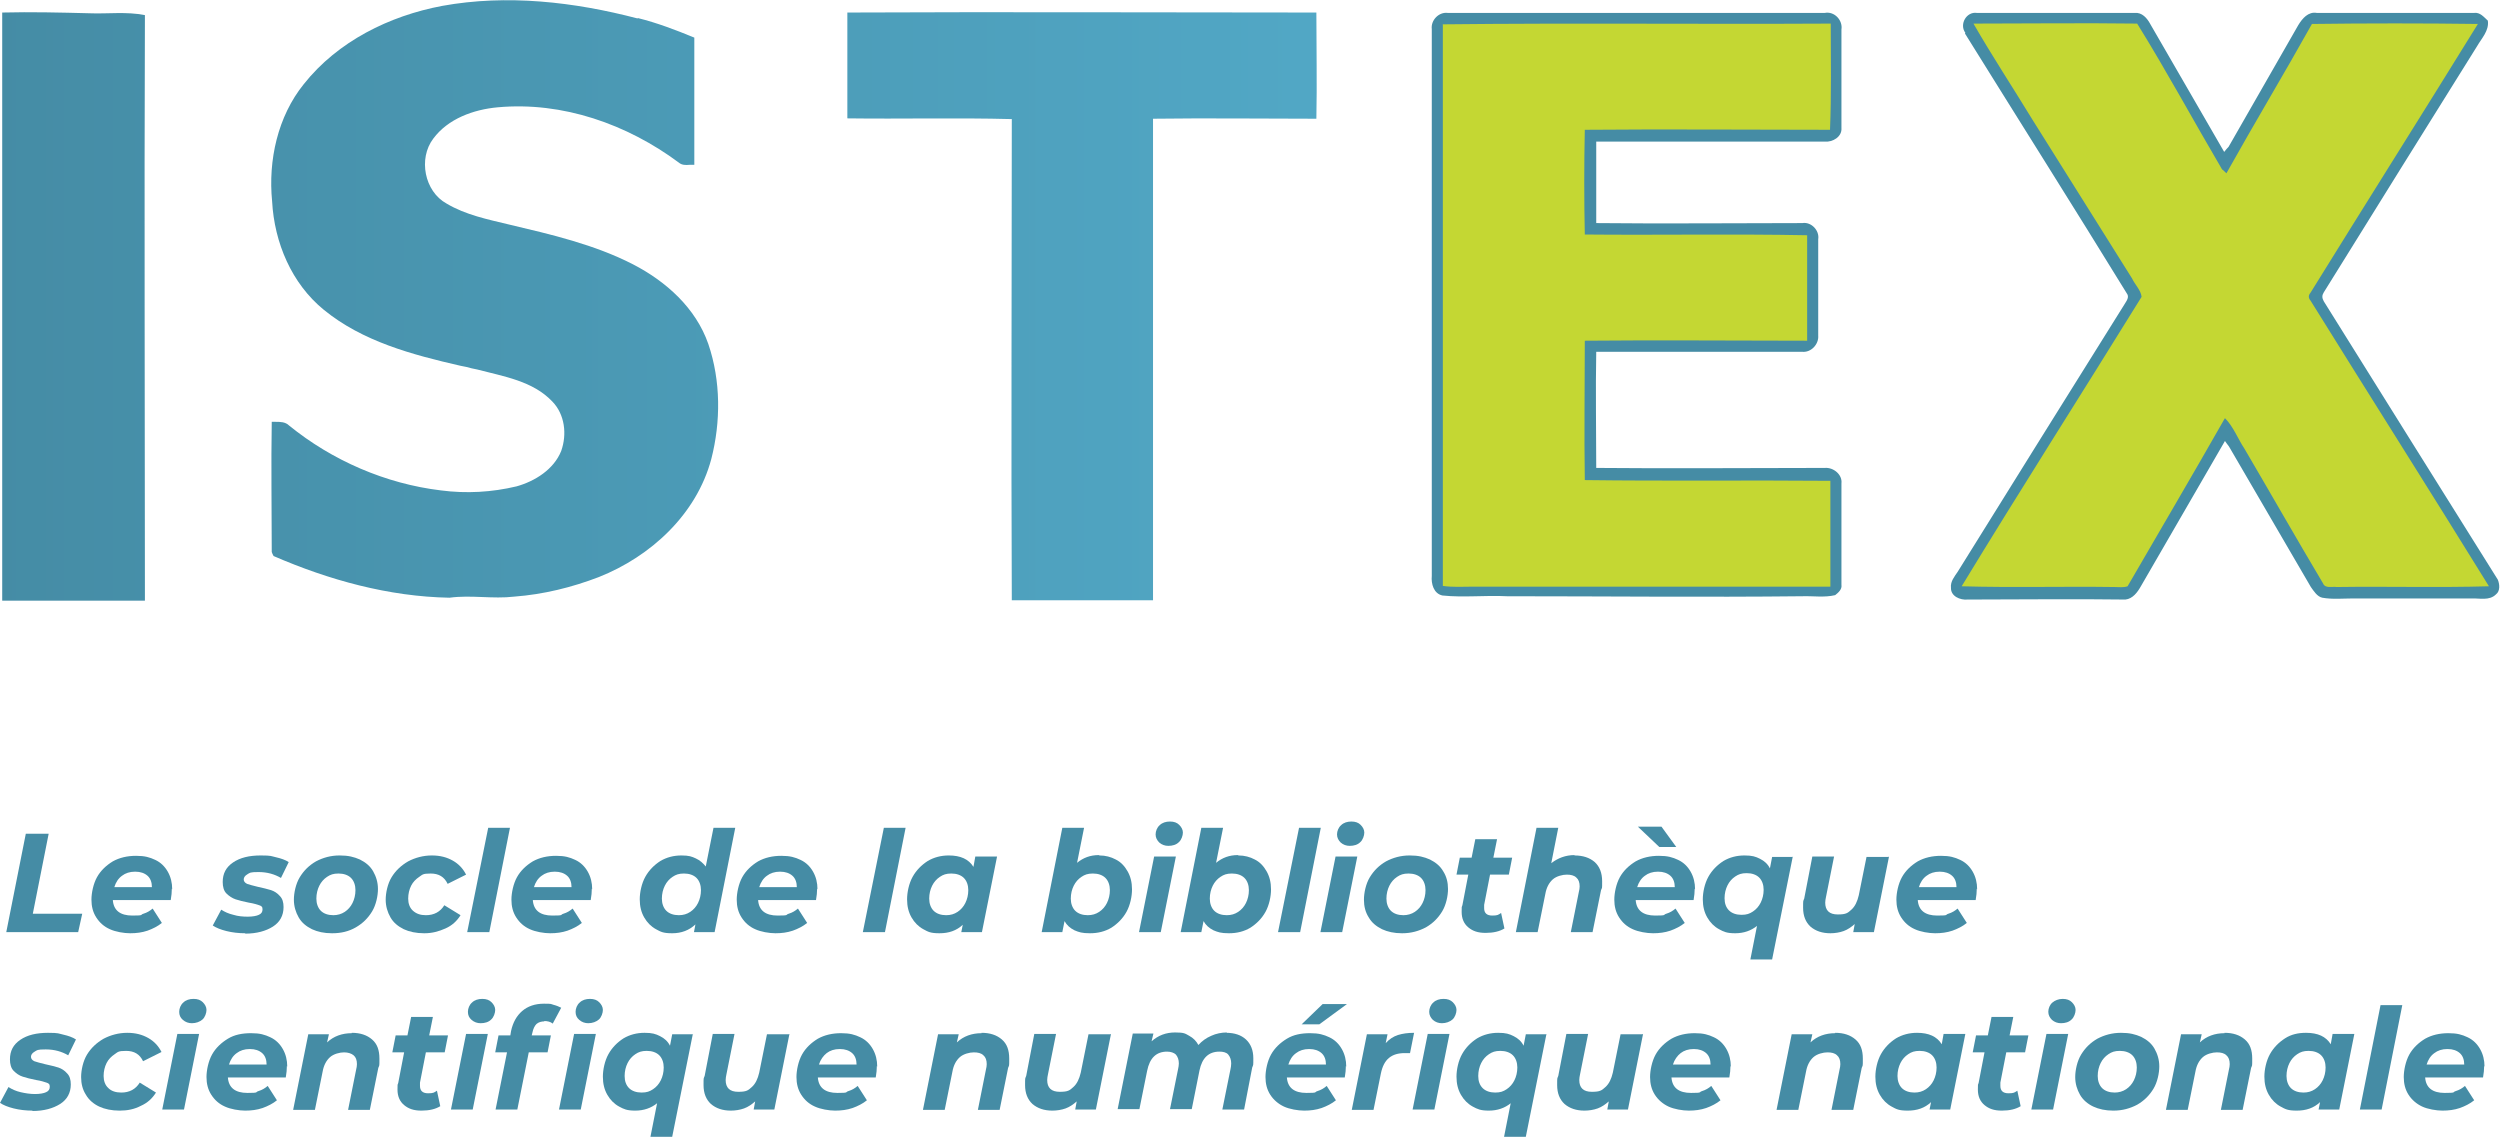 <?xml version="1.0" encoding="UTF-8"?>
<svg id="Calque_1" data-name="Calque 1" xmlns="http://www.w3.org/2000/svg" xmlns:xlink="http://www.w3.org/1999/xlink" version="1.1" viewBox="0 0 678 308.3">
  <defs>
    <style>
      .cls-1 {
        fill: #c4d733;
      }

      .cls-1, .cls-2, .cls-3 {
        stroke-width: 0px;
      }

      .cls-2 {
        fill: #458ca5;
      }

      .cls-3 {
        fill: url(#Dégradé_sans_nom);
      }
    </style>
    <linearGradient id="Dégradé_sans_nom" data-name="Dégradé sans nom" x1="302.7" y1="191.4" x2="301.7" y2="191.4" gradientTransform="translate(-107558.6 31239.6) scale(356.5 -162.8)" gradientUnits="userSpaceOnUse">
      <stop offset="0" stop-color="#51a7c5"/>
      <stop offset="1" stop-color="#458ca5"/>
    </linearGradient>
  </defs>
  <g id="logo-istex">
    <g id="Group-5">
      <g id="Le-socle-de-la-bibli">
        <polygon id="L" class="cls-2" points="7 226.1 13.2 226.1 8.9 247.8 22.3 247.8 21.2 252.8 1.7 252.8 7 226.1"/>
        <path id="e" class="cls-2" d="M46.6,241c0,.9-.1,2-.3,3.1h-15.7c.2,2.8,2,4.2,5.3,4.2s2-.2,3-.5c1-.3,1.8-.8,2.5-1.4l2.5,3.9c-1.1.9-2.5,1.6-3.9,2.1-1.5.5-3,.7-4.7.7s-4-.4-5.5-1.1c-1.6-.7-2.8-1.8-3.7-3.2-.9-1.4-1.3-3-1.3-4.8s.5-4.3,1.5-6.1c1-1.8,2.5-3.2,4.3-4.3,1.8-1,3.9-1.5,6.3-1.5s3.7.4,5.2,1.1c1.5.7,2.6,1.8,3.4,3.2.8,1.4,1.2,3,1.2,4.8ZM36.6,236.4c-1.4,0-2.6.4-3.5,1.1-1,.7-1.7,1.8-2.1,3.1h10.2c0-1.3-.4-2.4-1.2-3.1-.8-.7-1.9-1.1-3.3-1.1Z"/>
        <path id="s" class="cls-2" d="M66.5,253.1c-1.8,0-3.5-.2-5.1-.6-1.6-.4-2.8-.9-3.7-1.5l2.3-4.3c.9.6,2,1.1,3.3,1.4,1.3.4,2.6.5,3.9.5s2.4-.2,3-.5c.7-.3,1-.8,1-1.5s-.3-.9-.9-1.1c-.6-.2-1.5-.5-2.8-.7-1.5-.3-2.7-.6-3.6-.9s-1.8-.9-2.5-1.6c-.7-.7-1-1.8-1-3.1,0-2.3.9-4,2.8-5.3,1.9-1.3,4.4-1.9,7.5-1.9s2.8.2,4.2.5c1.3.3,2.5.7,3.4,1.3l-2.1,4.3c-1.7-1-3.7-1.6-6.1-1.6s-2.3.2-3,.6c-.7.4-1,.9-1,1.4s.3.9.9,1.2c.6.2,1.6.5,2.9.8,1.4.3,2.6.6,3.6.9.9.3,1.7.8,2.4,1.6.7.7,1,1.7,1,3,0,2.3-1,4.1-2.9,5.3-1.9,1.2-4.4,1.9-7.5,1.9Z"/>
        <path id="o" class="cls-2" d="M90,253.1c-2.1,0-3.9-.4-5.4-1.1-1.6-.8-2.8-1.8-3.6-3.2s-1.3-3-1.3-4.8.5-4.3,1.6-6.1,2.5-3.2,4.4-4.3c1.9-1,4-1.6,6.4-1.6s3.9.4,5.5,1.1c1.6.8,2.8,1.8,3.6,3.2s1.3,3,1.3,4.8-.5,4.3-1.6,6.1-2.5,3.2-4.4,4.3-4,1.6-6.4,1.6ZM90.4,248.2c1.1,0,2.2-.3,3.1-.9.9-.6,1.6-1.4,2.1-2.4s.8-2.2.8-3.5-.4-2.5-1.2-3.3-2-1.2-3.4-1.2-2.2.3-3.1.9c-.9.6-1.6,1.4-2.1,2.4s-.8,2.2-.8,3.5.4,2.5,1.2,3.3c.8.8,2,1.2,3.4,1.2Z"/>
        <path id="c" class="cls-2" d="M115,253.1c-2.1,0-4-.4-5.5-1.1-1.6-.8-2.8-1.8-3.6-3.2s-1.3-3-1.3-4.8.5-4.3,1.6-6.1c1.1-1.8,2.6-3.2,4.5-4.3,1.9-1,4.1-1.6,6.4-1.6s4.1.5,5.7,1.4c1.6.9,2.8,2.2,3.6,3.8l-5,2.5c-.9-1.9-2.4-2.8-4.6-2.8s-2.2.3-3.1.9c-.9.6-1.7,1.4-2.2,2.4-.5,1-.8,2.2-.8,3.5s.4,2.5,1.3,3.3,2,1.2,3.5,1.2c2.2,0,3.9-.9,5-2.7l4.4,2.7c-1,1.6-2.3,2.8-4.1,3.6s-3.6,1.3-5.7,1.3Z"/>
        <polygon id="l" class="cls-2" points="132.4 224.5 138.3 224.5 132.7 252.8 126.7 252.8 132.4 224.5"/>
        <path id="e-2" data-name="e" class="cls-2" d="M160.5,241c0,.9-.1,2-.3,3.1h-15.7c.2,2.8,2,4.2,5.3,4.2s2-.2,3-.5c1-.3,1.8-.8,2.5-1.4l2.5,3.9c-1.1.9-2.5,1.6-3.9,2.1-1.5.5-3,.7-4.7.7s-4-.4-5.5-1.1c-1.6-.7-2.8-1.8-3.7-3.2-.9-1.4-1.3-3-1.3-4.8s.5-4.3,1.5-6.1,2.5-3.2,4.3-4.3c1.8-1,3.9-1.5,6.3-1.5s3.7.4,5.2,1.1c1.5.7,2.6,1.8,3.4,3.2.8,1.4,1.2,3,1.2,4.8ZM150.4,236.4c-1.4,0-2.6.4-3.5,1.1-1,.7-1.7,1.8-2.1,3.1h10.2c0-1.3-.4-2.4-1.2-3.1-.8-.7-1.9-1.1-3.3-1.1Z"/>
        <path id="d" class="cls-2" d="M199.4,224.5l-5.6,28.3h-5.6l.4-2.1c-1.7,1.6-3.8,2.4-6.3,2.4s-3.1-.4-4.4-1.1c-1.3-.7-2.4-1.8-3.2-3.2-.8-1.4-1.2-3-1.2-4.9s.5-4.3,1.5-6.1,2.4-3.2,4.1-4.3c1.7-1,3.6-1.5,5.7-1.5s2.8.3,3.9.8,2,1.3,2.7,2.2l2.1-10.5h5.9ZM184.1,248.2c1.2,0,2.2-.3,3.1-.9.9-.6,1.6-1.4,2.1-2.4.5-1,.8-2.2.8-3.5s-.4-2.5-1.2-3.3c-.8-.8-2-1.2-3.4-1.2s-2.2.3-3.1.9-1.6,1.4-2.1,2.4-.8,2.2-.8,3.5.4,2.5,1.2,3.3,2,1.2,3.4,1.2Z"/>
        <path id="e-3" data-name="e" class="cls-2" d="M221.6,241c0,.9-.1,2-.3,3.1h-15.7c.2,2.8,2,4.2,5.3,4.2s2-.2,3-.5c1-.3,1.8-.8,2.5-1.4l2.5,3.9c-1.1.9-2.5,1.6-3.9,2.1-1.5.5-3,.7-4.7.7s-4-.4-5.5-1.1c-1.6-.7-2.8-1.8-3.7-3.2-.9-1.4-1.3-3-1.3-4.8s.5-4.3,1.5-6.1,2.5-3.2,4.3-4.3c1.8-1,3.9-1.5,6.3-1.5s3.7.4,5.2,1.1c1.5.7,2.6,1.8,3.4,3.2.8,1.4,1.2,3,1.2,4.8ZM211.5,236.4c-1.4,0-2.6.4-3.5,1.1-1,.7-1.7,1.8-2.1,3.1h10.2c0-1.3-.4-2.4-1.2-3.1-.8-.7-1.9-1.1-3.3-1.1Z"/>
        <polygon id="l-2" data-name="l" class="cls-2" points="239.7 224.5 245.6 224.5 240 252.8 234 252.8 239.7 224.5"/>
        <path id="a" class="cls-2" d="M270.4,232.3l-4.1,20.5h-5.6l.4-2c-1.7,1.6-3.8,2.3-6.3,2.3s-3.1-.4-4.4-1.1-2.4-1.8-3.2-3.2c-.8-1.4-1.2-3-1.2-4.9s.5-4.3,1.5-6.1c1-1.8,2.4-3.2,4.1-4.3,1.7-1,3.6-1.5,5.7-1.5,3.2,0,5.4,1,6.7,3.1l.5-2.8h5.9ZM256.6,248.2c1.2,0,2.2-.3,3.1-.9.9-.6,1.6-1.4,2.1-2.4s.8-2.2.8-3.5-.4-2.5-1.2-3.3-2-1.2-3.4-1.2-2.2.3-3.1.9c-.9.6-1.6,1.4-2.1,2.4-.5,1-.8,2.2-.8,3.5s.4,2.5,1.2,3.3c.8.8,2,1.2,3.4,1.2Z"/>
        <path id="b" class="cls-2" d="M298.2,232c1.6,0,3.1.4,4.4,1.1,1.4.7,2.4,1.8,3.2,3.2.8,1.4,1.2,3,1.2,4.9s-.5,4.3-1.5,6.1c-1,1.8-2.4,3.2-4.1,4.3-1.7,1-3.6,1.5-5.8,1.5s-3-.3-4.2-.8c-1.2-.6-2.1-1.4-2.7-2.5l-.6,3h-5.6l5.6-28.3h5.9l-1.9,9.5c1.7-1.4,3.6-2.1,5.9-2.1ZM295,248.2c1.2,0,2.2-.3,3.1-.9.9-.6,1.6-1.4,2.1-2.4.5-1,.8-2.2.8-3.5s-.4-2.5-1.2-3.3-2-1.2-3.4-1.2-2.2.3-3.1.9-1.6,1.4-2.1,2.4-.8,2.2-.8,3.5.4,2.5,1.2,3.3c.8.8,2,1.2,3.4,1.2Z"/>
        <path id="i" class="cls-2" d="M313,232.3h5.9l-4.1,20.5h-5.9l4.1-20.5ZM316.9,229.4c-1,0-1.8-.3-2.5-.9-.6-.6-1-1.3-1-2.2s.4-1.9,1.1-2.5c.7-.7,1.7-1,2.8-1s1.9.3,2.5.9c.6.6,1,1.3,1,2.1s-.4,2-1.1,2.6c-.7.7-1.7,1-2.9,1Z"/>
        <path id="b-2" data-name="b" class="cls-2" d="M335.9,232c1.6,0,3.1.4,4.4,1.1,1.4.7,2.4,1.8,3.2,3.2.8,1.4,1.2,3,1.2,4.9s-.5,4.3-1.5,6.1c-1,1.8-2.4,3.2-4.1,4.3-1.7,1-3.6,1.5-5.8,1.5s-3-.3-4.2-.8c-1.2-.6-2.1-1.4-2.7-2.5l-.6,3h-5.6l5.6-28.3h5.9l-1.9,9.5c1.7-1.4,3.6-2.1,5.9-2.1ZM332.7,248.2c1.2,0,2.2-.3,3.1-.9.9-.6,1.6-1.4,2.1-2.4s.8-2.2.8-3.5-.4-2.5-1.2-3.3-2-1.2-3.4-1.2-2.2.3-3.1.9-1.6,1.4-2.1,2.4-.8,2.2-.8,3.5.4,2.5,1.2,3.3c.8.8,2,1.2,3.4,1.2Z"/>
        <polygon id="l-3" data-name="l" class="cls-2" points="352.3 224.5 358.2 224.5 352.6 252.8 346.6 252.8 352.3 224.5"/>
        <path id="i-2" data-name="i" class="cls-2" d="M362.2,232.3h5.9l-4.1,20.5h-5.9l4.1-20.5ZM366.1,229.4c-1,0-1.8-.3-2.5-.9-.6-.6-1-1.3-1-2.2s.4-1.9,1.1-2.5c.7-.7,1.7-1,2.8-1s1.9.3,2.5.9c.6.6,1,1.3,1,2.1s-.4,2-1.1,2.6c-.7.7-1.7,1-2.9,1Z"/>
        <path id="o-2" data-name="o" class="cls-2" d="M380.2,253.1c-2.1,0-3.9-.4-5.4-1.1-1.6-.8-2.8-1.8-3.6-3.2-.9-1.4-1.3-3-1.3-4.8s.5-4.3,1.6-6.1,2.5-3.2,4.4-4.3c1.9-1,4-1.6,6.4-1.6s3.9.4,5.5,1.1c1.6.8,2.8,1.8,3.6,3.2.9,1.4,1.3,3,1.3,4.8s-.5,4.3-1.6,6.1c-1.1,1.8-2.5,3.2-4.4,4.3-1.9,1-4,1.6-6.4,1.6ZM380.6,248.2c1.1,0,2.2-.3,3.1-.9.9-.6,1.6-1.4,2.1-2.4s.8-2.2.8-3.5-.4-2.5-1.2-3.3c-.8-.8-2-1.2-3.4-1.2s-2.2.3-3.1.9-1.6,1.4-2.1,2.4c-.5,1-.8,2.2-.8,3.5s.4,2.5,1.2,3.3c.8.8,2,1.2,3.4,1.2Z"/>
        <path id="t" class="cls-2" d="M402.5,245.5c0,.2,0,.5,0,.8,0,1.3.7,2,2.2,2s1.6-.2,2.4-.7l.9,4.2c-1.3.8-3,1.2-5.1,1.2s-3.5-.5-4.7-1.5c-1.2-1-1.8-2.4-1.8-4.2s0-1.1.2-1.8l1.6-8.3h-3.2l.9-4.6h3.2l1-5h5.9l-1,5h5.1l-.9,4.6h-5.1l-1.6,8.2Z"/>
        <path id="h" class="cls-2" d="M427,232c2.3,0,4.1.6,5.5,1.8,1.3,1.2,2,2.9,2,5.2s0,1.6-.3,2.4l-2.3,11.4h-5.9l2.2-11c.1-.4.2-.9.2-1.4,0-1.1-.3-1.9-.9-2.4-.6-.6-1.5-.8-2.6-.8s-2.8.4-3.8,1.3c-1,.9-1.7,2.2-2,3.9l-2.1,10.4h-5.9l5.6-28.3h5.9l-1.9,9.6c1.8-1.4,3.9-2.2,6.3-2.2Z"/>
        <path id="_è" data-name="è" class="cls-2" d="M459.6,241c0,.9-.1,2-.3,3.1h-15.7c.2,2.8,2,4.2,5.3,4.2s2-.2,3-.5c1-.3,1.8-.8,2.5-1.4l2.5,3.9c-1.1.9-2.5,1.6-3.9,2.1-1.5.5-3,.7-4.7.7s-4-.4-5.5-1.1c-1.6-.7-2.8-1.8-3.7-3.2-.9-1.4-1.3-3-1.3-4.8s.5-4.3,1.5-6.1,2.5-3.2,4.3-4.3c1.8-1,3.9-1.5,6.3-1.5s3.7.4,5.2,1.1c1.5.7,2.6,1.8,3.4,3.2s1.2,3,1.2,4.8ZM449.6,236.4c-1.4,0-2.6.4-3.5,1.1-1,.7-1.7,1.8-2.1,3.1h10.2c0-1.3-.4-2.4-1.2-3.1-.8-.7-1.9-1.1-3.3-1.1ZM444.2,224.2h6.4l4,5.5h-4.6l-5.8-5.5Z"/>
        <path id="q" class="cls-2" d="M486.2,232.3l-5.6,27.9h-5.9l1.8-9.1c-1.6,1.3-3.6,2-5.9,2s-3.1-.4-4.4-1.1-2.4-1.8-3.2-3.2c-.8-1.4-1.2-3-1.2-4.9s.5-4.3,1.5-6.1c1-1.8,2.4-3.2,4.1-4.3,1.7-1,3.6-1.5,5.7-1.5s3,.3,4.2.9c1.2.6,2.1,1.4,2.7,2.6l.6-3.1h5.7ZM467.7,243.6c0,1.4.4,2.5,1.2,3.3s2,1.2,3.4,1.2,2.2-.3,3.1-.9c.9-.6,1.6-1.4,2.1-2.4s.8-2.2.8-3.5-.4-2.5-1.2-3.3-2-1.2-3.4-1.2-2.2.3-3.1.9-1.6,1.4-2.1,2.4-.8,2.2-.8,3.5Z"/>
        <path id="u" class="cls-2" d="M512.3,232.3l-4.1,20.5h-5.6l.4-2.2c-.9.8-1.9,1.5-3,1.9-1.1.4-2.4.6-3.6.6-2.2,0-4-.6-5.4-1.8-1.3-1.2-2-2.9-2-5.1s0-1.7.3-2.5l2.2-11.4h5.9l-2.2,11c-.1.5-.2,1-.2,1.5,0,2.1,1.1,3.2,3.4,3.2s2.7-.4,3.7-1.3c1-.9,1.6-2.2,2-3.9l2.1-10.4h5.9Z"/>
        <path id="e-4" data-name="e" class="cls-2" d="M536.1,241c0,.9-.1,2-.3,3.1h-15.7c.2,2.8,2,4.2,5.3,4.2s2-.2,3-.5c1-.3,1.8-.8,2.5-1.4l2.5,3.9c-1.1.9-2.5,1.6-3.9,2.1-1.5.5-3,.7-4.7.7s-4-.4-5.5-1.1c-1.6-.7-2.8-1.8-3.7-3.2-.9-1.4-1.3-3-1.3-4.8s.5-4.3,1.5-6.1,2.5-3.2,4.3-4.3c1.8-1,3.9-1.5,6.3-1.5s3.7.4,5.2,1.1c1.5.7,2.6,1.8,3.4,3.2s1.2,3,1.2,4.8ZM526,236.4c-1.4,0-2.6.4-3.5,1.1-1,.7-1.7,1.8-2.1,3.1h10.2c0-1.3-.4-2.4-1.2-3.1-.8-.7-1.9-1.1-3.3-1.1Z"/>
        <path id="s-2" data-name="s" class="cls-2" d="M8.8,301.2c-1.8,0-3.5-.2-5.1-.6-1.6-.4-2.8-.9-3.7-1.5l2.3-4.3c.9.6,2,1.1,3.3,1.4s2.6.5,3.9.5,2.4-.2,3-.5c.7-.3,1-.8,1-1.5s-.3-.9-.9-1.1-1.5-.5-2.8-.7c-1.5-.3-2.7-.6-3.6-.9-1-.3-1.8-.9-2.5-1.6-.7-.7-1-1.8-1-3.1,0-2.3.9-4,2.8-5.3,1.9-1.3,4.4-1.9,7.5-1.9s2.8.2,4.2.5c1.3.3,2.5.7,3.4,1.3l-2.1,4.3c-1.7-1-3.7-1.6-6.1-1.6s-2.3.2-3,.6c-.7.4-1,.9-1,1.4s.3.9.9,1.2c.6.2,1.6.5,2.9.8,1.4.3,2.6.6,3.6.9.9.3,1.7.8,2.4,1.6.7.7,1,1.7,1,3,0,2.3-1,4.1-2.9,5.3s-4.4,1.9-7.5,1.9Z"/>
        <path id="c-2" data-name="c" class="cls-2" d="M32.4,301.2c-2.1,0-4-.4-5.5-1.1s-2.8-1.8-3.6-3.2c-.9-1.4-1.3-3-1.3-4.8s.5-4.3,1.6-6.1c1.1-1.8,2.6-3.2,4.5-4.3,1.9-1,4.1-1.6,6.4-1.6s4.1.5,5.7,1.4c1.6.9,2.8,2.2,3.6,3.8l-5,2.5c-.9-1.9-2.4-2.8-4.6-2.8s-2.2.3-3.1.9c-.9.6-1.7,1.4-2.2,2.4-.5,1-.8,2.2-.8,3.5s.4,2.5,1.3,3.3c.8.8,2,1.2,3.5,1.2,2.2,0,3.9-.9,5-2.7l4.4,2.7c-1,1.6-2.3,2.8-4.1,3.6-1.7.9-3.6,1.3-5.7,1.3Z"/>
        <path id="i-3" data-name="i" class="cls-2" d="M48.1,280.4h5.9l-4.1,20.5h-5.9l4.1-20.5ZM52.1,277.5c-1,0-1.8-.3-2.5-.9s-1-1.3-1-2.2.4-1.9,1.1-2.5c.7-.7,1.7-1,2.8-1s1.9.3,2.5.9c.6.6,1,1.3,1,2.1s-.4,2-1.1,2.6-1.7,1-2.9,1Z"/>
        <path id="e-5" data-name="e" class="cls-2" d="M77.8,289.1c0,.9-.1,2-.3,3.1h-15.7c.2,2.8,2,4.2,5.3,4.2s2-.2,3-.5c1-.3,1.8-.8,2.5-1.4l2.5,3.9c-1.1.9-2.5,1.6-3.9,2.1-1.5.5-3,.7-4.7.7s-4-.4-5.5-1.1c-1.6-.7-2.8-1.8-3.7-3.2-.9-1.4-1.3-3-1.3-4.8s.5-4.3,1.5-6.1c1-1.8,2.5-3.2,4.3-4.3s3.9-1.5,6.3-1.5,3.7.4,5.2,1.1c1.5.7,2.6,1.8,3.4,3.2s1.2,3,1.2,4.8ZM67.7,284.5c-1.4,0-2.6.4-3.5,1.1-1,.7-1.7,1.8-2.1,3.1h10.2c0-1.3-.4-2.4-1.2-3.1-.8-.7-1.9-1.1-3.3-1.1Z"/>
        <path id="n" class="cls-2" d="M95.4,280.1c2.3,0,4.1.6,5.5,1.8s2,2.9,2,5.2,0,1.7-.3,2.5l-2.3,11.4h-5.9l2.2-11c.1-.4.2-.9.2-1.4,0-1.1-.3-1.9-.9-2.4s-1.5-.8-2.6-.8-2.8.4-3.8,1.3c-1,.9-1.7,2.2-2,3.9l-2.1,10.4h-5.9l4.1-20.5h5.6l-.5,2.2c1.8-1.7,4.1-2.5,6.7-2.5Z"/>
        <path id="t-2" data-name="t" class="cls-2" d="M113.9,293.7c0,.2,0,.5,0,.8,0,1.3.7,2,2.2,2s1.6-.2,2.4-.7l.9,4.2c-1.3.8-3,1.2-5.1,1.2s-3.5-.5-4.7-1.5c-1.2-1-1.8-2.4-1.8-4.2s0-1.1.2-1.8l1.6-8.3h-3.2l.9-4.6h3.2l1-5h5.9l-1,5h5.1l-.9,4.6h-5.1l-1.6,8.2Z"/>
        <path id="i-4" data-name="i" class="cls-2" d="M126.4,280.4h5.9l-4.1,20.5h-5.9l4.1-20.5ZM130.4,277.5c-1,0-1.8-.3-2.5-.9s-1-1.3-1-2.2.4-1.9,1.1-2.5c.7-.7,1.7-1,2.8-1s1.9.3,2.5.9c.6.6,1,1.3,1,2.1s-.4,2-1.1,2.6c-.7.7-1.7,1-2.9,1Z"/>
        <path id="fi" class="cls-2" d="M147.7,277c-.9,0-1.6.2-2.2.7-.5.5-.9,1.3-1.1,2.3l-.2.8h5.2l-.9,4.6h-5.1l-3.1,15.5h-5.9l3.1-15.5h-3.2l.9-4.6h3.2l.2-1.2c.5-2.3,1.5-4.1,3-5.4,1.5-1.3,3.5-2,5.9-2s1.8.1,2.6.3,1.5.5,2.1.8l-2.3,4.3c-.6-.5-1.4-.7-2.4-.7ZM155.7,280.4h5.9l-4.1,20.5h-5.9l4.1-20.5ZM159.6,277.5c-1,0-1.8-.3-2.5-.9s-1-1.3-1-2.2.4-1.9,1.1-2.5c.7-.7,1.7-1,2.8-1s1.9.3,2.5.9c.6.6,1,1.3,1,2.1s-.4,2-1.1,2.6-1.7,1-2.9,1Z"/>
        <path id="q-2" data-name="q" class="cls-2" d="M187.9,280.4l-5.6,27.9h-5.9l1.8-9.1c-1.6,1.3-3.6,2-5.9,2s-3.1-.4-4.4-1.1c-1.3-.7-2.4-1.8-3.2-3.2-.8-1.4-1.2-3-1.2-4.9s.5-4.3,1.5-6.1c1-1.8,2.4-3.2,4.1-4.3,1.7-1,3.6-1.5,5.7-1.5s3,.3,4.2.9c1.2.6,2.1,1.4,2.7,2.6l.6-3.1h5.7ZM169.4,291.8c0,1.4.4,2.5,1.2,3.3s2,1.2,3.4,1.2,2.2-.3,3.1-.9c.9-.6,1.6-1.4,2.1-2.4.5-1,.8-2.2.8-3.5s-.4-2.5-1.2-3.3c-.8-.8-2-1.2-3.4-1.2s-2.2.3-3.1.9c-.9.6-1.6,1.4-2.1,2.4s-.8,2.2-.8,3.5Z"/>
        <path id="u-2" data-name="u" class="cls-2" d="M214.1,280.4l-4.1,20.5h-5.6l.4-2.2c-.9.8-1.9,1.5-3,1.9s-2.4.6-3.6.6c-2.2,0-4-.6-5.4-1.8-1.3-1.2-2-2.9-2-5.1s0-1.7.3-2.5l2.2-11.4h5.9l-2.2,11c-.1.5-.2,1-.2,1.5,0,2.1,1.1,3.2,3.4,3.2s2.7-.4,3.7-1.3c1-.9,1.6-2.2,2-3.9l2.1-10.4h5.9Z"/>
        <path id="e-6" data-name="e" class="cls-2" d="M237.8,289.1c0,.9-.1,2-.3,3.1h-15.7c.2,2.8,2,4.2,5.3,4.2s2-.2,3-.5c1-.3,1.8-.8,2.5-1.4l2.5,3.9c-1.1.9-2.5,1.6-3.9,2.1-1.5.5-3,.7-4.7.7s-4-.4-5.5-1.1c-1.6-.7-2.8-1.8-3.7-3.2-.9-1.4-1.3-3-1.3-4.8s.5-4.3,1.5-6.1c1-1.8,2.5-3.2,4.3-4.3,1.8-1,3.9-1.5,6.3-1.5s3.7.4,5.2,1.1,2.6,1.8,3.4,3.2c.8,1.4,1.2,3,1.2,4.8ZM227.7,284.5c-1.4,0-2.6.4-3.5,1.1s-1.7,1.8-2.1,3.1h10.2c0-1.3-.4-2.4-1.2-3.1s-1.9-1.1-3.3-1.1Z"/>
        <path id="n-2" data-name="n" class="cls-2" d="M266.2,280.1c2.3,0,4.1.6,5.5,1.8s2,2.9,2,5.2,0,1.7-.3,2.5l-2.3,11.4h-5.9l2.2-11c.1-.4.2-.9.2-1.4,0-1.1-.3-1.9-.9-2.4-.6-.6-1.5-.8-2.6-.8s-2.8.4-3.8,1.3-1.7,2.2-2,3.9l-2.1,10.4h-5.9l4.1-20.5h5.6l-.5,2.2c1.8-1.7,4.1-2.5,6.7-2.5Z"/>
        <path id="u-3" data-name="u" class="cls-2" d="M301.3,280.4l-4.1,20.5h-5.6l.4-2.2c-.9.8-1.9,1.5-3,1.9s-2.4.6-3.6.6c-2.2,0-4-.6-5.4-1.8-1.3-1.2-2-2.9-2-5.1s0-1.7.3-2.5l2.2-11.4h5.9l-2.2,11c-.1.5-.2,1-.2,1.5,0,2.1,1.1,3.2,3.4,3.2s2.7-.4,3.7-1.3c1-.9,1.6-2.2,2-3.9l2.1-10.4h5.9Z"/>
        <path id="m" class="cls-2" d="M332.6,280.1c2.2,0,4,.6,5.3,1.8,1.3,1.2,2,2.9,2,5.1s0,1.7-.3,2.5l-2.2,11.4h-5.9l2.2-10.9c.1-.5.2-1,.2-1.6,0-1-.3-1.8-.8-2.4s-1.4-.8-2.4-.8c-2.9,0-4.7,1.7-5.4,5.1l-2.1,10.5h-5.9l2.2-10.9c.1-.5.2-1,.2-1.5,0-1-.3-1.8-.8-2.4-.5-.5-1.4-.8-2.4-.8-2.9,0-4.7,1.7-5.4,5.2l-2.1,10.4h-5.9l4.1-20.5h5.6l-.5,2.1c1.8-1.6,3.9-2.4,6.4-2.4s2.7.3,3.8.9,1.9,1.4,2.5,2.5c1-1.1,2.1-1.9,3.5-2.5,1.3-.6,2.8-.9,4.3-.9Z"/>
        <path id="_é" data-name="é" class="cls-2" d="M365,289.1c0,.9-.1,2-.3,3.1h-15.7c.2,2.8,2,4.2,5.3,4.2s2-.2,3-.5c1-.3,1.8-.8,2.5-1.4l2.5,3.9c-1.1.9-2.5,1.6-3.9,2.1-1.5.5-3,.7-4.7.7s-4-.4-5.5-1.1-2.8-1.8-3.7-3.2c-.9-1.4-1.3-3-1.3-4.8s.5-4.3,1.5-6.1c1-1.8,2.5-3.2,4.3-4.3s3.9-1.5,6.3-1.5,3.7.4,5.2,1.1c1.5.7,2.6,1.8,3.4,3.2s1.2,3,1.2,4.8ZM355,284.5c-1.4,0-2.6.4-3.5,1.1-1,.7-1.7,1.8-2.1,3.1h10.2c0-1.3-.4-2.4-1.2-3.1-.8-.7-1.9-1.1-3.3-1.1ZM358.7,272.3h6.6l-7.5,5.5h-4.8l5.7-5.5Z"/>
        <path id="r" class="cls-2" d="M375.9,282.8c.9-1,2-1.7,3.2-2.1,1.3-.4,2.7-.6,4.4-.6l-1.1,5.5c-.7,0-1.2,0-1.4,0-1.8,0-3.2.4-4.3,1.3-1.1.9-1.8,2.3-2.2,4.2l-2,9.9h-5.9l4.1-20.5h5.6l-.5,2.4Z"/>
        <path id="i-5" data-name="i" class="cls-2" d="M387.2,280.4h5.9l-4.1,20.5h-5.9l4.1-20.5ZM391.1,277.5c-1,0-1.8-.3-2.5-.9-.6-.6-1-1.3-1-2.2s.4-1.9,1.1-2.5c.7-.7,1.7-1,2.8-1s1.9.3,2.5.9c.6.6,1,1.3,1,2.1s-.4,2-1.1,2.6-1.7,1-2.9,1Z"/>
        <path id="q-3" data-name="q" class="cls-2" d="M419.4,280.4l-5.6,27.9h-5.9l1.8-9.1c-1.6,1.3-3.6,2-5.9,2s-3.1-.4-4.4-1.1c-1.3-.7-2.4-1.8-3.2-3.2-.8-1.4-1.2-3-1.2-4.9s.5-4.3,1.5-6.1c1-1.8,2.4-3.2,4.1-4.3,1.7-1,3.6-1.5,5.7-1.5s3,.3,4.2.9,2.1,1.4,2.7,2.6l.6-3.1h5.7ZM400.9,291.8c0,1.4.4,2.5,1.2,3.3.8.8,2,1.2,3.4,1.2s2.2-.3,3.1-.9,1.6-1.4,2.1-2.4.8-2.2.8-3.5-.4-2.5-1.2-3.3c-.8-.8-2-1.2-3.4-1.2s-2.2.3-3.1.9c-.9.6-1.6,1.4-2.1,2.4-.5,1-.8,2.2-.8,3.5Z"/>
        <path id="u-4" data-name="u" class="cls-2" d="M445.6,280.4l-4.1,20.5h-5.6l.4-2.2c-.9.8-1.9,1.5-3,1.9-1.1.4-2.4.6-3.6.6-2.2,0-4-.6-5.4-1.8-1.3-1.2-2-2.9-2-5.1s0-1.7.3-2.5l2.2-11.4h5.9l-2.2,11c-.1.5-.2,1-.2,1.5,0,2.1,1.1,3.2,3.4,3.2s2.7-.4,3.7-1.3c1-.9,1.6-2.2,2-3.9l2.1-10.4h5.9Z"/>
        <path id="e-7" data-name="e" class="cls-2" d="M469.3,289.1c0,.9-.1,2-.3,3.1h-15.7c.2,2.8,2,4.2,5.3,4.2s2-.2,3-.5c1-.3,1.8-.8,2.5-1.4l2.5,3.9c-1.1.9-2.5,1.6-3.9,2.1-1.5.5-3,.7-4.7.7s-4-.4-5.5-1.1-2.8-1.8-3.7-3.2c-.9-1.4-1.3-3-1.3-4.8s.5-4.3,1.5-6.1c1-1.8,2.5-3.2,4.3-4.3,1.8-1,3.9-1.5,6.3-1.5s3.7.4,5.2,1.1,2.6,1.8,3.4,3.2c.8,1.4,1.2,3,1.2,4.8ZM459.3,284.5c-1.4,0-2.6.4-3.5,1.1s-1.7,1.8-2.1,3.1h10.2c0-1.3-.4-2.4-1.2-3.1s-1.9-1.1-3.3-1.1Z"/>
        <path id="n-3" data-name="n" class="cls-2" d="M497.7,280.1c2.3,0,4.1.6,5.5,1.8s2,2.9,2,5.2,0,1.7-.3,2.5l-2.3,11.4h-5.9l2.2-11c.1-.4.2-.9.2-1.4,0-1.1-.3-1.9-.9-2.4-.6-.6-1.5-.8-2.6-.8s-2.8.4-3.8,1.3-1.7,2.2-2,3.9l-2.1,10.4h-5.9l4.1-20.5h5.6l-.5,2.2c1.8-1.7,4.1-2.5,6.7-2.5Z"/>
        <path id="a-2" data-name="a" class="cls-2" d="M533,280.4l-4.1,20.5h-5.6l.4-2c-1.7,1.6-3.8,2.3-6.3,2.3s-3.1-.4-4.4-1.1c-1.3-.7-2.4-1.8-3.2-3.2s-1.2-3-1.2-4.9.5-4.3,1.5-6.1c1-1.8,2.4-3.2,4.1-4.3,1.7-1,3.6-1.5,5.7-1.5,3.2,0,5.4,1,6.7,3.1l.5-2.8h5.9ZM519.2,296.3c1.2,0,2.2-.3,3.1-.9.9-.6,1.6-1.4,2.1-2.4.5-1,.8-2.2.8-3.5s-.4-2.5-1.2-3.3c-.8-.8-2-1.2-3.4-1.2s-2.2.3-3.1.9c-.9.6-1.6,1.4-2.1,2.4s-.8,2.2-.8,3.5.4,2.5,1.2,3.3c.8.8,2,1.2,3.4,1.2Z"/>
        <path id="t-3" data-name="t" class="cls-2" d="M542.5,293.7c0,.2,0,.5,0,.8,0,1.3.7,2,2.2,2s1.6-.2,2.4-.7l.9,4.2c-1.3.8-3,1.2-5.1,1.2s-3.5-.5-4.7-1.5c-1.2-1-1.8-2.4-1.8-4.2s0-1.1.2-1.8l1.6-8.3h-3.2l.9-4.6h3.2l1-5h5.9l-1,5h5.1l-.9,4.6h-5.1l-1.6,8.2Z"/>
        <path id="i-6" data-name="i" class="cls-2" d="M555,280.4h5.9l-4.1,20.5h-5.9l4.1-20.5ZM559,277.5c-1,0-1.8-.3-2.5-.9-.6-.6-1-1.3-1-2.2s.4-1.9,1.1-2.5,1.7-1,2.8-1,1.9.3,2.5.9c.6.6,1,1.3,1,2.1s-.4,2-1.1,2.6c-.7.7-1.7,1-2.9,1Z"/>
        <path id="o-3" data-name="o" class="cls-2" d="M573.1,301.2c-2.1,0-3.9-.4-5.4-1.1s-2.8-1.8-3.6-3.2-1.3-3-1.3-4.8.5-4.3,1.6-6.1c1.1-1.8,2.5-3.2,4.4-4.3,1.9-1,4-1.6,6.4-1.6s3.9.4,5.5,1.1c1.6.8,2.8,1.8,3.6,3.2s1.3,3,1.3,4.8-.5,4.3-1.6,6.1c-1.1,1.8-2.5,3.2-4.4,4.3-1.9,1-4,1.6-6.4,1.6ZM573.5,296.3c1.1,0,2.2-.3,3.1-.9.9-.6,1.6-1.4,2.1-2.4.5-1,.8-2.2.8-3.5s-.4-2.5-1.2-3.3c-.8-.8-2-1.2-3.4-1.2s-2.2.3-3.1.9c-.9.6-1.6,1.4-2.1,2.4-.5,1-.8,2.2-.8,3.5s.4,2.5,1.2,3.3c.8.8,2,1.2,3.4,1.2Z"/>
        <path id="n-4" data-name="n" class="cls-2" d="M603.3,280.1c2.3,0,4.1.6,5.5,1.8s2,2.9,2,5.2,0,1.7-.3,2.5l-2.3,11.4h-5.9l2.2-11c.1-.4.2-.9.2-1.4,0-1.1-.3-1.9-.9-2.4-.6-.6-1.5-.8-2.6-.8s-2.8.4-3.8,1.3-1.7,2.2-2,3.9l-2.1,10.4h-5.9l4.1-20.5h5.6l-.5,2.2c1.8-1.7,4.1-2.5,6.7-2.5Z"/>
        <path id="a-3" data-name="a" class="cls-2" d="M638.5,280.4l-4.1,20.5h-5.6l.4-2c-1.7,1.6-3.8,2.3-6.3,2.3s-3.1-.4-4.4-1.1c-1.3-.7-2.4-1.8-3.2-3.2-.8-1.4-1.2-3-1.2-4.9s.5-4.3,1.5-6.1c1-1.8,2.4-3.2,4.1-4.3s3.6-1.5,5.7-1.5c3.2,0,5.4,1,6.7,3.1l.5-2.8h5.9ZM624.7,296.3c1.2,0,2.2-.3,3.1-.9.9-.6,1.6-1.4,2.1-2.4.5-1,.8-2.2.8-3.5s-.4-2.5-1.2-3.3c-.8-.8-2-1.2-3.4-1.2s-2.2.3-3.1.9c-.9.6-1.6,1.4-2.1,2.4-.5,1-.8,2.2-.8,3.5s.4,2.5,1.2,3.3c.8.8,2,1.2,3.4,1.2Z"/>
        <polygon id="l-4" data-name="l" class="cls-2" points="645.6 272.6 651.5 272.6 645.9 300.9 640 300.9 645.6 272.6"/>
        <path id="e-8" data-name="e" class="cls-2" d="M673.7,289.1c0,.9-.1,2-.3,3.1h-15.7c.2,2.8,2,4.2,5.3,4.2s2-.2,3-.5c1-.3,1.8-.8,2.5-1.4l2.5,3.9c-1.1.9-2.5,1.6-3.9,2.1-1.5.5-3,.7-4.7.7s-4-.4-5.5-1.1-2.8-1.8-3.7-3.2c-.9-1.4-1.3-3-1.3-4.8s.5-4.3,1.5-6.1c1-1.8,2.5-3.2,4.3-4.3,1.8-1,3.9-1.5,6.3-1.5s3.7.4,5.2,1.1c1.5.7,2.6,1.8,3.4,3.2s1.2,3,1.2,4.8ZM663.7,284.5c-1.4,0-2.6.4-3.5,1.1-1,.7-1.7,1.8-2.1,3.1h10.2c0-1.3-.4-2.4-1.2-3.1-.8-.7-1.9-1.1-3.3-1.1Z"/>
      </g>
      <g id="istex_logo-color" data-name="istex logo-color">
        <path id="Combined-Shape" class="cls-3" d="M24.2,3.6c5,.2,10.1-.5,15.1.5-.2,52.9,0,105.9,0,158.8H.6V3.4c7.9-.2,15.8,0,23.7.2ZM357,3.4c0,9.6.2,19.2,0,28.8-14.8,0-29.5-.2-44.3,0v130.6h-38.3c-.2-43.5,0-87.1,0-130.5-14.9-.4-29.8,0-44.6-.2,0-9.5,0-19.1,0-28.7,42.5-.2,84.9,0,127.4,0ZM173,4.9c5.2,1.3,10.2,3.2,15.3,5.3,0,11.5,0,23,0,34.5-.3,0-.6,0-.9,0h-.4c-1,.1-2.1.1-2.9-.6-14-10.4-31.5-16.6-49.1-15-6.6.6-13.5,3.1-17.5,8.5-4.1,5.4-2.4,14.3,3.6,17.6,5.2,3.1,11.2,4.3,17,5.7,11.4,2.7,23.1,5.4,33.6,10.8,8.9,4.6,17,11.8,20.4,21.6,3.4,10,3.4,21.1.8,31.2-4,15-16.4,26.4-30.5,32-7.3,2.8-15,4.7-22.9,5.3-5.9.7-11.7-.5-17.6.3-16.5-.3-32.7-4.8-47.7-11.3-.2-.3-.4-.8-.5-1.1,0-11.7-.2-23.6,0-35.3.2,0,.4,0,.6,0h.4c1.3,0,2.7,0,3.7,1,11.7,9.5,26.2,15.8,41.2,17.6,6.9.9,13.8.5,20.5-1.1,5-1.4,10.1-4.6,12.1-9.6,1.6-4.5,1-9.9-2.4-13.4-5.3-5.6-13.2-6.8-20.4-8.7-1-.2-2-.4-3-.7l-1.5-.3c-13.1-3-26.6-6.6-37.1-15.2-8.7-7.1-13.4-18.2-14-29.4-1.1-11.1,1.5-23,8.6-31.8,9.2-11.6,23.2-18.5,37.5-21.2,17.6-3.2,35.8-1.1,53,3.4Z"/>
        <path id="Path" class="cls-2" d="M388.3,7.9c-.3-2.4,1.9-4.7,4.3-4.4h102.3c2.6-.5,4.9,2,4.5,4.5,0,8.9,0,17.9,0,26.7.2,2.4-2.4,3.9-4.5,3.7-20.7,0-41.4,0-62,0,0,7.4,0,14.8,0,22.1,18.6.2,37.3,0,55.9,0,2.4-.4,4.7,2,4.3,4.4,0,8.7,0,17.4,0,26.1.2,2.4-2,4.7-4.4,4.4-18.6,0-37.2,0-55.8,0-.2,10.5,0,21.1,0,31.5,20.7.2,41.4,0,62,0,2.3-.2,4.8,1.8,4.5,4.2,0,9.2,0,18.4,0,27.5.2,1.2-.8,2.1-1.7,2.8-2.9.7-6,.2-8.9.3-26.7.3-53.4,0-80.1,0-5.9-.3-11.7.4-17.5-.2-2.4-.5-3.1-3.2-2.9-5.3V7.9Z"/>
        <path id="Path-2" data-name="Path" class="cls-2" d="M533,8.9c-1.7-2.3.3-5.8,3.1-5.4,14.3,0,28.5,0,42.8,0,2-.2,3.4,1.4,4.3,3.1,6.7,11.5,13.3,23.1,20,34.6.3-.4.9-1.1,1.2-1.4,6.3-11,12.6-22,18.9-33,1.1-1.8,2.7-3.7,5-3.3,14.3,0,28.5,0,42.7,0,1.6-.2,2.6,1.1,3.7,2.1.4,2.7-1.7,4.8-2.9,6.9-13.9,22.3-27.8,44.5-41.6,66.8-.5.8-.5,1.5,0,2.4,15.7,25.2,31.5,50.4,47.2,75.5.5,1.2.7,3.1-.5,4-1.8,1.8-4.5,1-6.7,1.1-10.7,0-21.4,0-32,0-2.8,0-5.6.3-8.4-.2-1.4-.3-2.3-1.8-3.1-2.9-7.4-12.7-14.8-25.4-22.2-38.1-.4-.5-.8-1.1-1.1-1.5-7.6,13.2-15.2,26.2-22.8,39.4-.9,1.6-2.2,3.4-4.2,3.6-14.3-.2-28.5,0-42.8,0-2,.2-4.6-.9-4.5-3.2-.2-1.7,1-3.1,1.8-4.3,15.1-24.3,30.2-48.5,45.4-72.8.5-.8,1.2-1.8.5-2.7-14.5-23.6-29.3-47-43.9-70.5Z"/>
        <path id="Path-3" data-name="Path" class="cls-1" d="M391.4,6.6c35-.4,70,0,105.1-.2,0,9.6.2,19.2-.2,28.8-22.2,0-44.3-.2-66.5,0-.2,9.5-.2,18.9,0,28.4,20.1.2,40.2-.2,60.3.2,0,9.5,0,19.1,0,28.6-20.1,0-40.2-.2-60.3,0,0,12.6-.2,25.2,0,37.8,22.2.3,44.4,0,66.6.2,0,9.5,0,19.1,0,28.7-32.3,0-64.6,0-96.9,0-2.7,0-5.5.2-8.2-.2,0-50.9,0-101.6,0-152.4Z"/>
        <path id="Path-4" data-name="Path" class="cls-1" d="M535.3,6.4c14.7,0,29.5-.2,44.3,0,8,12.9,15.3,26.4,23,39.5.3.2.9.8,1.2,1.1,7.6-13.6,15.6-26.9,23.2-40.5,15-.2,30-.2,45,0-15,24.3-30.3,48.5-45.4,72.9-.6.7-.6,1.4,0,2.1,16.1,25.9,32.4,51.6,48.4,77.5-13.7.4-27.5,0-41.3.2-1.2-.2-3.1.5-3.7-1-7.2-12.1-14.2-24.4-21.3-36.5-1.8-2.7-3-6-5.3-8.3-8.7,15.3-17.6,30.4-26.4,45.6-1.1.4-2.4.2-3.6.2-13.7-.2-27.5.2-41.4-.2,16-26.3,32.6-52.3,48.8-78.5-.2-1.8-1.8-3.3-2.6-5-9-14.4-18.1-28.8-27.1-43.2-5.3-8.7-10.9-17.2-15.9-25.9Z"/>
      </g>
    </g>
  </g>
</svg>
